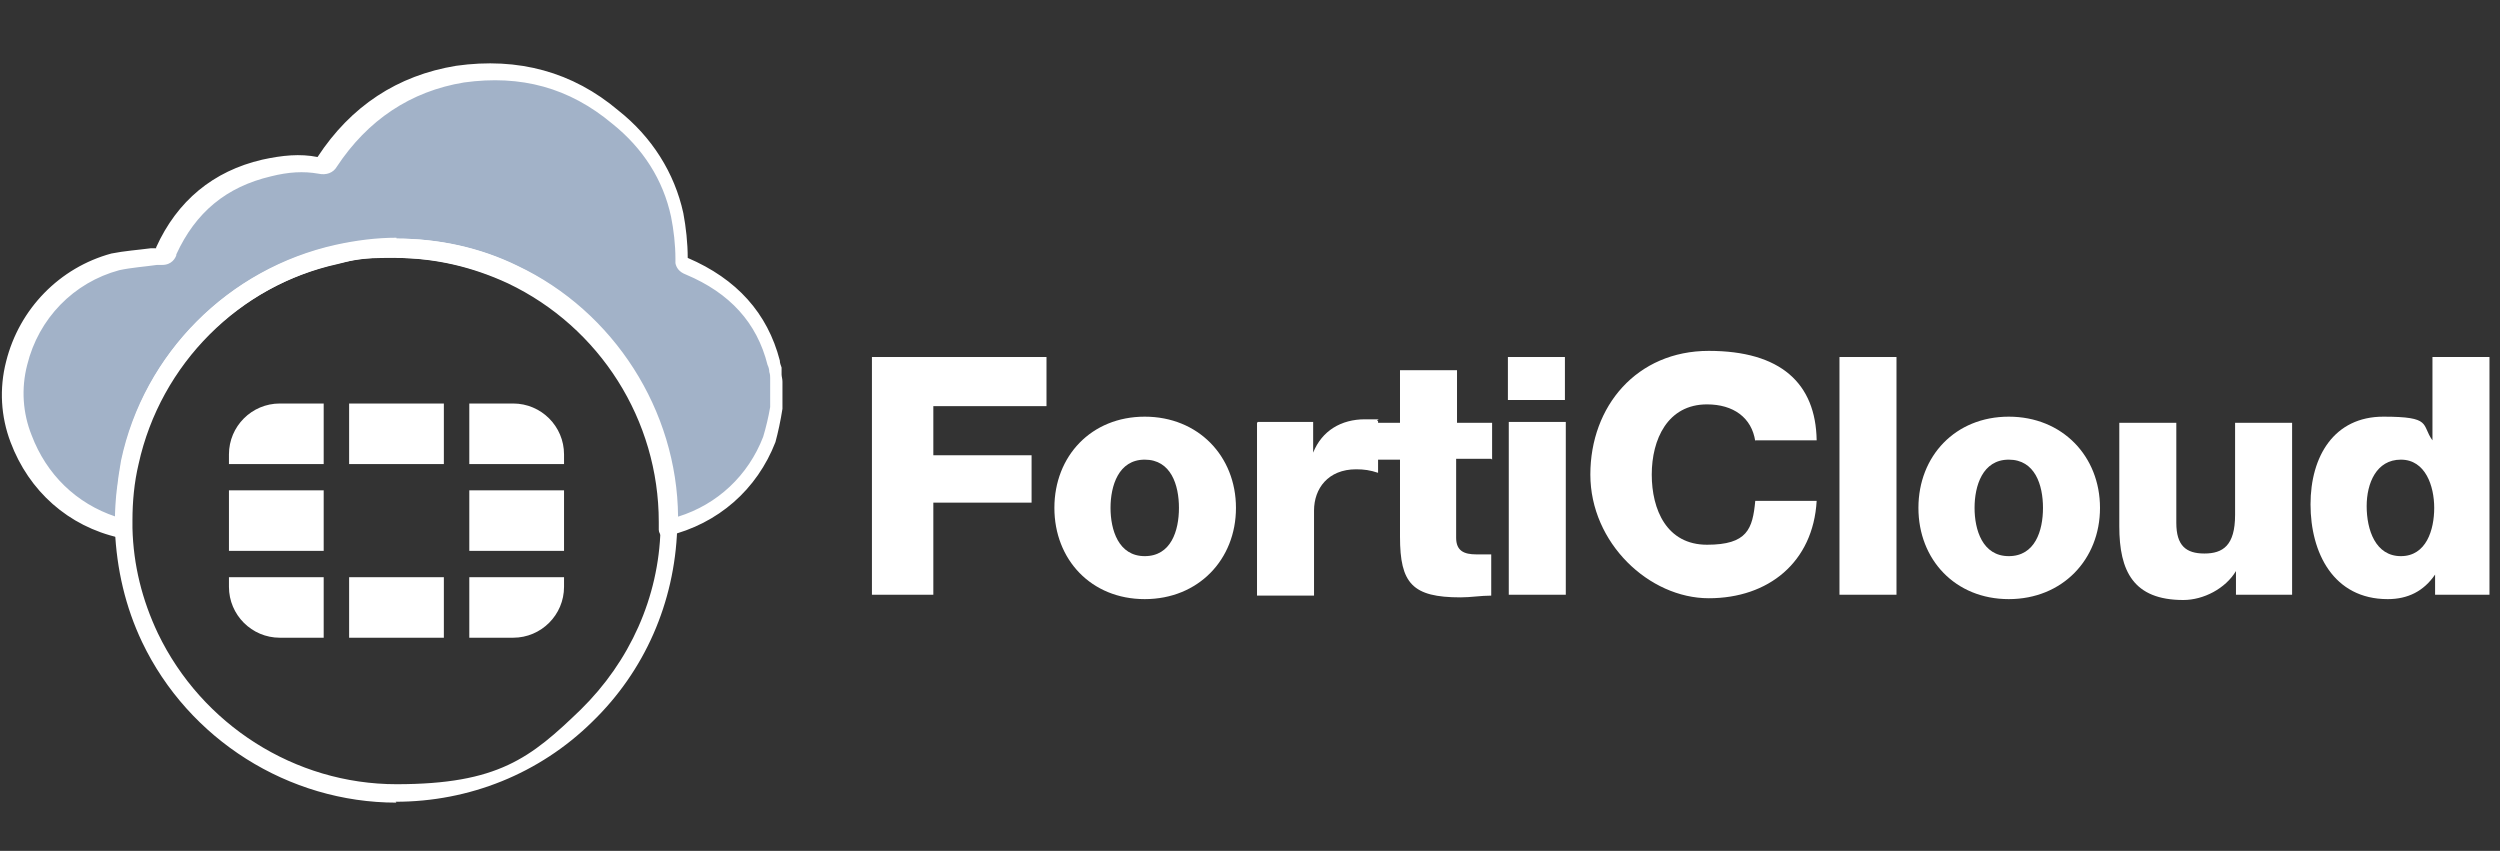 <?xml version="1.0" encoding="UTF-8"?>
<svg id="Layer_1" data-name="Layer 1" xmlns="http://www.w3.org/2000/svg" version="1.1" viewBox="0 0 285 97">
  <rect x="0" y="0" width="285" height="97" fill="#333333" stroke="none"/>
  <defs>
    <style>
      .cls-1 {
        fill: #a2b2c8;
      }

      .cls-1, .cls-2 {
        stroke-width: 0px;
      }

      .cls-2 {
        fill: #fff;
      }
    </style>
  </defs>
  <g id="Artwork_912" data-name="Artwork 912">
    <g id="Artwork_912-2" data-name="Artwork 912-2">
      <path class="cls-2" d="M64.3,55.9v6.9h-10.8v-6.9h10.8ZM39.8,72.7h10.8v-6.9h-10.8v6.9ZM64.3,51.8c0-3.2-2.6-5.8-5.8-5.8h-5v6.9h10.8v-1.1ZM39.8,46v6.9h10.8v-6.9h-10.8ZM26.1,55.9h0v6.9h10.8v-6.9h-10.8ZM53.5,72.7h5c3.2,0,5.8-2.6,5.8-5.8v-1.1h-10.8v6.9h0ZM26.1,66.9c0,3.2,2.6,5.8,5.8,5.8h5v-6.9h-10.8v1.1h0ZM26.1,51.8v1.1h10.8v-6.9h-5c-3.2,0-5.8,2.6-5.8,5.8Z"/>
    </g>
  </g>
  <path class="cls-1" d="M88.8,43.6v3c-.2,1.3-.5,2.5-.8,3.6-2,5.2-6.2,8.8-11.5,10,0,0-.1,0-.2,0,0-.3,0-.6,0-1h0c0-12.4-7.3-23.1-17.7-28.1-4-1.9-8.6-3-13.4-3s-4.6.3-6.7.7c-11.8,2.6-21.1,11.9-23.7,23.7-.5,2.1-.7,4.3-.7,6.6h0c0,.3,0,.7,0,1-5.4-1.2-9.7-4.9-11.6-10.2-1.1-2.8-1.2-5.8-.5-8.6,1.3-5.3,5.5-10,11.3-11.5,1.6-.3,3.4-.5,5.1-.6.7,0,.7-.3.8-.6,2.3-5,6.1-8.2,11.5-9.4,2-.5,3.9-.6,5.9-.3.5.1.8,0,1-.3,3.6-5.5,8.7-9,15.2-10.1,6.7-.9,12.6.6,17.7,4.9,3.6,2.8,6.1,6.6,7,11.2.3,1.6.5,3.3.5,5,.2.5.2.6.7.8,5.2,2.2,8.6,5.9,9.9,11,0,.3.1.6.2.9,0,.5.2.8.2,1.3h0Z"/>
  <path class="cls-2" d="M76.2,61.4c-.2,0-.5,0-.7-.2-.2-.2-.4-.5-.4-.8,0-.3,0-.6,0-.9,0-11.6-6.7-22.2-17.2-27.2-4.1-1.9-8.4-2.9-12.9-2.9s-4.4.2-6.5.7c-11.4,2.5-20.4,11.5-22.9,22.9-.5,2.1-.7,4.3-.7,6.4s0,.6,0,.9c0,.3-.1.6-.4.8-.2.2-.6.3-.9.2-5.8-1.3-10.3-5.3-12.4-10.9-1.1-2.9-1.3-6.1-.5-9.2,1.5-6,6.1-10.7,12-12.3,0,0,0,0,0,0,1.5-.3,3-.4,4.5-.6h.6c0,0,0-.1,0-.1,2.4-5.3,6.5-8.7,12.1-10,2.3-.5,4.3-.7,6.3-.3,0,0,0,0,0,0,3.8-5.8,9.1-9.3,15.8-10.4,7.1-1,13.3.7,18.5,5.1,3.8,3,6.4,7.1,7.4,11.7.3,1.6.5,3.4.5,5.1,0,0,0,0,0,0,5.6,2.4,9.1,6.3,10.5,11.7,0,.3.1.5.2.8v.2c0,0,0,.1,0,.2,0,.1,0,.3,0,.4,0,.2.1.5.1.8v3s0,0,0,.1c-.2,1.3-.5,2.7-.8,3.8,0,0,0,0,0,0-2.1,5.4-6.5,9.3-12.3,10.7h-.2c0,0-.1,0-.2,0h0ZM45.2,27.2c4.8,0,9.5,1,13.8,3.1,11,5.2,18.2,16.5,18.3,28.6,4.5-1.4,8-4.7,9.7-9.1.3-1,.6-2.2.8-3.4v-2.9c0-.1,0-.3,0-.4,0-.2,0-.4-.1-.7h0c0-.3-.1-.6-.2-.8-1.2-4.8-4.3-8.2-9.3-10.3-.8-.3-1.1-.8-1.2-1.3h0c0-.2,0-.4,0-.5,0-1.6-.2-3.3-.5-4.8-.9-4.2-3.2-7.8-6.7-10.6-4.9-4.1-10.4-5.6-16.9-4.7-6.1,1-11,4.3-14.5,9.6-.4.7-1.2,1-2.1.8-1.7-.3-3.4-.2-5.4.3-5.1,1.2-8.6,4.1-10.8,8.9,0,0,0,.1,0,.1-.1.3-.5,1.1-1.6,1.1h-.6c-1.4.2-2.9.3-4.3.6-5.2,1.4-9.2,5.5-10.5,10.8-.7,2.7-.5,5.5.5,8,1.7,4.5,5.1,7.8,9.6,9.3,0-2.2.3-4.4.7-6.5,2.6-12.2,12.2-21.8,24.4-24.5,2.3-.5,4.6-.8,6.9-.8h0ZM88.8,46.6h0,0Z"/>
  <path class="cls-2" d="M45.2,91.5c-12.3,0-23.7-7.2-29-18.3-1.9-4-2.9-8.3-3.1-12.8,0-.3,0-.7,0-1,0-2.3.3-4.6.7-6.9,2.6-12.2,12.2-21.8,24.4-24.5,2.3-.5,4.6-.8,6.9-.8,4.8,0,9.5,1,13.8,3.1,11.1,5.3,18.3,16.7,18.3,29h0c0,.4,0,.7,0,1-.3,8.4-3.7,16.2-9.7,22-6,5.9-14,9.1-22.4,9.1h0ZM45.2,29.3c-2.2,0-4.4.2-6.5.7-11.4,2.5-20.4,11.5-22.9,22.9-.5,2.1-.7,4.3-.7,6.4s0,.6,0,.9c.1,4.2,1.1,8.2,2.9,12,5,10.4,15.6,17.2,27.2,17.2s15.3-3,21-8.5c5.6-5.5,8.9-12.8,9.1-20.6,0-.3,0-.6,0-.9h1s-1,0-1,0c0-11.5-6.7-22.2-17.2-27.1-4.1-1.9-8.4-2.9-12.9-2.9h0Z"/>
  <polygon class="cls-2" points="99.4 40.7 119.3 40.7 119.3 46.3 106.4 46.3 106.4 51.9 117.6 51.9 117.6 57.3 106.4 57.3 106.4 67.8 99.4 67.8 99.4 40.7"/>
  <path class="cls-2" d="M130.5,63.4c3,0,3.9-2.9,3.9-5.5s-.9-5.5-3.9-5.5-3.9,3-3.9,5.5c0,2.5.9,5.5,3.9,5.5ZM130.5,47.5c6.1,0,10.4,4.5,10.4,10.4s-4.3,10.4-10.4,10.4-10.3-4.5-10.3-10.4,4.2-10.4,10.3-10.4Z"/>
  <path class="cls-2" d="M143.4,48.1h6.3v3.5h0c1-2.5,3.2-3.8,5.9-3.8s1,0,1.5.2v5.9c-.9-.3-1.6-.4-2.5-.4-3.2,0-4.8,2.2-4.8,4.7v9.7h-6.5v-19.7Z"/>
  <path class="cls-2" d="M170,52.3h-4v9c0,1.5.9,1.9,2.3,1.9s1.1,0,1.7,0v4.7c-1.2,0-2.3.2-3.5.2-5.5,0-6.9-1.6-6.9-6.9v-8.8h-3.3v-4.2h3.3v-6h6.5v6h4v4.2Z"/>
  <path class="cls-2" d="M172,48.1h6.5v19.7h-6.5v-19.7ZM178.4,45.6h-6.5v-4.9h6.5v4.9Z"/>
  <path class="cls-2" d="M200.1,50.3c-.4-2.7-2.5-4.2-5.5-4.2-4.5,0-6.3,4-6.3,8s1.7,8,6.3,8,5.2-1.8,5.5-5h7c-.4,7-5.5,11.1-12.3,11.1s-13.5-6.3-13.5-14.1,5.3-14.1,13.5-14.1,12.2,3.7,12.3,10.2h-7Z"/>
  <rect class="cls-2" x="209.7" y="40.7" width="6.5" height="27.1"/>
  <path class="cls-2" d="M229,63.4c3,0,3.9-2.9,3.9-5.5s-.9-5.5-3.9-5.5-3.9,3-3.9,5.5.9,5.5,3.9,5.5ZM229,47.5c6.1,0,10.4,4.5,10.4,10.4s-4.3,10.4-10.4,10.4-10.3-4.5-10.3-10.4,4.2-10.4,10.3-10.4Z"/>
  <path class="cls-2" d="M261.2,67.8h-6.3v-2.7h0c-1.2,2-3.7,3.3-6,3.3-5.7,0-7.3-3.3-7.3-8.4v-11.8h6.5v11.4c0,2.6,1.1,3.5,3.2,3.5s3.5-.9,3.5-4.4v-10.5h6.5v19.6h0Z"/>
  <path class="cls-2" d="M269.8,57.7c0,2.7,1,5.7,3.9,5.7s3.8-3,3.8-5.5-1-5.5-3.8-5.5-3.9,2.7-3.9,5.3ZM283.8,67.8h-6.2v-2.3h0c-1.3,1.9-3.1,2.8-5.4,2.8-6.2,0-8.8-5.3-8.8-10.8s2.7-10,8.3-10,4.3.9,5.6,2.7h0v-9.5h6.5v27.1Z"/>
</svg>